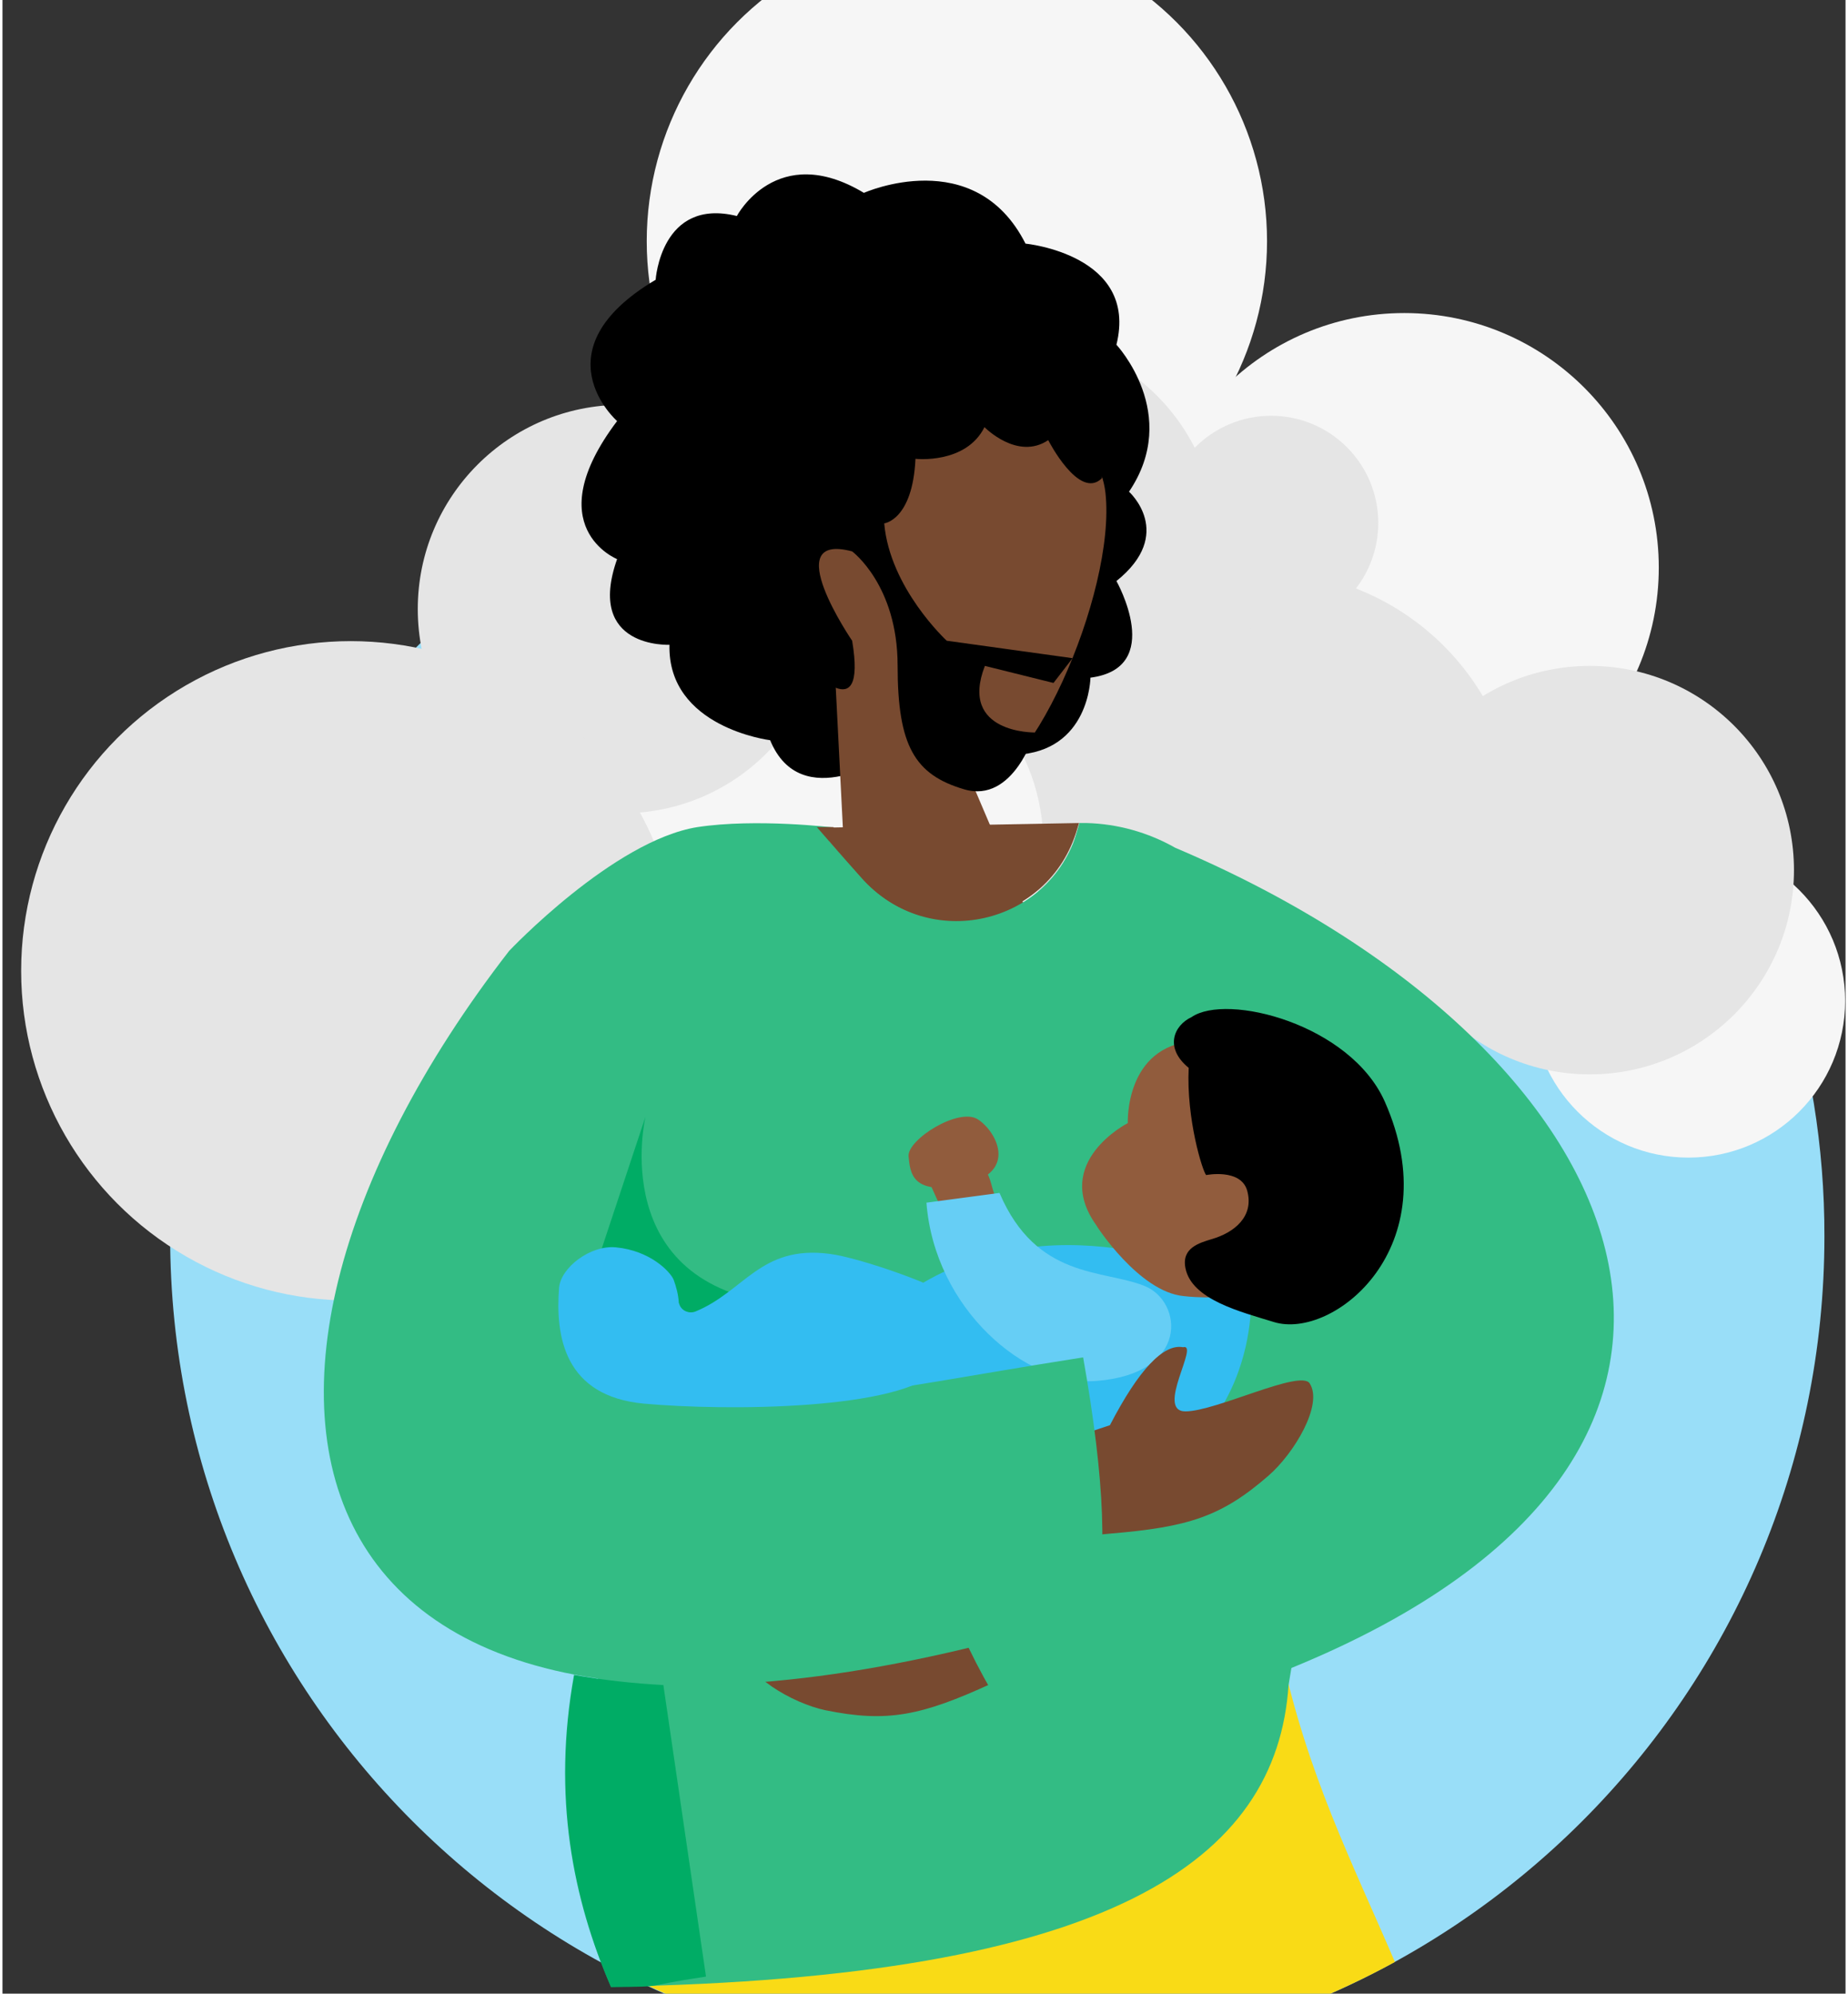 <svg xmlns="http://www.w3.org/2000/svg" version="1.1" id="Layer_1" x="0px" y="0px" viewBox="0.0 17.0 454.0 491.0" style="enable-background:new 0 0 453.9 525.2;" xml:space="preserve" width="229" height="247">
<rect x="0.0" y="17.0" width="454.0" height="491.0" fill="#333333" stroke="none"/>
<style type="text/css">
	.st0{fill:#99DEF8;}
	.st1{fill:#F6F6F6;}
	.st2{fill:#E5E5E5;}
	.st3{fill-rule:evenodd;clip-rule:evenodd;}
	.st4{fill-rule:evenodd;clip-rule:evenodd;fill:#784A30;}
	.st5{fill-rule:evenodd;clip-rule:evenodd;fill:#F9DB16;}
	.st6{fill-rule:evenodd;clip-rule:evenodd;fill:#33BC84;}
	.st7{fill-rule:evenodd;clip-rule:evenodd;fill:#33BDF1;}
	.st8{fill-rule:evenodd;clip-rule:evenodd;fill:#915C3D;}
	.st9{fill-rule:evenodd;clip-rule:evenodd;fill:#66CEF5;}
	.st10{fill-rule:evenodd;clip-rule:evenodd;fill:#00AC65;}
</style>
<g id="Layer_5">
	<path class="st0" d="M448.8,321.5c0,112.5-91.3,203.8-203.8,203.7S41.3,434,41.3,321.4c0-112.5,91.3-203.8,203.8-203.7   c64.1,0,124.4,30.2,162.9,81.4C434.5,234.4,448.9,277.4,448.8,321.5z" />
	<circle class="st1" cx="415.3" cy="263.5" r="38.6" />
	<circle class="st1" cx="235.1" cy="76.4" r="76.4" />
	<circle class="st1" cx="345.3" cy="156.8" r="62.7" />
	<circle class="st2" cx="310.7" cy="220.4" r="62.7" />
	<circle class="st2" cx="391" cy="231.3" r="50.3" />
	<circle class="st2" cx="248.8" cy="150" r="50.3" />
	<circle class="st2" cx="312.5" cy="145.8" r="26.4" />
	<circle class="st1" cx="206.1" cy="225" r="50.3" />
	<circle class="st2" cx="152.6" cy="167" r="50.3" />
	<circle class="st2" cx="85.8" cy="256.1" r="81.2" />
	<path class="st3" d="M189.1,199.3c0,0-25.3-3.1-24.8-23.5c0,0-20.7,1-12.9-21.1c0,0-19.7-7.9,0-34c0,0-19.8-17.4,9.5-34.8   c0,0,1.3-20.3,20-15.7c0,0,9.8-18.6,31.3-5.7c0,0,27.3-12.2,39.8,12.5c0,0,27.9,2.7,22.4,24.9c0,0,16,17.1,3.1,36.2   c0,0,11.5,10.3-3.1,22c0,0,12.1,21.4-6.4,23.8c0,0-0.2,18.2-18.5,19c0,0-15.3,19.8-31,0C218.6,203,196.7,217.8,189.1,199.3z" />
	<polygon id="Neck" class="st4" points="209.1,261.9 204.2,165.4 218.3,161.6 255.7,249.4  " />
	<path class="st5" d="M343,500.2c-59.7,32.6-131.7,33.3-192,1.9c8.8-32,21.7-61.4,35.3-78c45.3-13,88.2-13,128.7,0   C321.5,454.2,332.5,475.7,343,500.2z" />
	<path class="st4" d="M236.9,211.4c-15.4-2.1-57.8-51.3-38.8-90s70.9-7.5,73.6,17S252.3,213.5,236.9,211.4z" />
	<path class="st6" d="M317.5,427.8c-0.2,1.4-0.5,2.8-0.7,4.2c-2.9,43.2-43.7,72.2-166.9,74.3c-30.6-70.8,23.7-102.4,18.5-149.4   c-5.7-51.5,26.3-135.4,32.3-136.1l11.2,12.6c16.1,18.2,46,11.6,52.9-11.8l0.6-1.9l3.8,5.2l-2.1-5.2c15.8,39.4,28,72.4,36.7,100.7   c1.1,3.7,2.2,7.3,3.2,10.8l0,0C318.1,371.1,321.7,401.5,317.5,427.8z" />
	<path id="Hand" class="st4" d="M260.5,402.4l-29.7,5.7c-12.9-8.5-21.3-11.1-25.1-7.9c-4.2,1.1,13.8,10.5,7.2,14.1s-29.8,4.8-30.1,9   c-0.4,6.1,11.8,13.2,19.9,14.9c15.2,3.1,23.6,1.4,41-6.6c9.1-4.2,20.8-6.7,35.1-7.7L260.5,402.4z" />
	<path class="st6" d="M317.5,427.8c-17.8,7.3-39,13.7-63.6,19c-9.1-8.2-18.7-27-28.9-56.2c55-20.4,69.3-22.1,79.7-41.9   c2.6-5,3.3-10.8,2.2-17.5l0,0c-0.7-3.7-1.7-7.3-3.2-10.8c-6.9-17.1-23.2-38.6-49.1-64.6l10.7-36.1c0.6,0,1.2,0,1.7,0   c7.7,0.2,15.2,2.3,21.9,6.1C402.5,274,448.3,374.4,317.5,427.8z" />
	<path class="st7" d="M307.5,334.8c0,0,4,42.1-44.2,53.7s-77.1-22.2-46.7-48.3S286.2,324.1,307.5,334.8z" />
	<path class="st8" d="M274,332.2c0,0-25.1-2.9-30.4-23.5c-2.9-11.4-17-10.5-16.8-4.5c0,1.1,19.4,48.1,37.7,46.7S274,332.2,274,332.2   z" />
	<path class="st9" d="M227.6,313.2c2,26.1,24.5,45.3,41.9,43.9c23-1.8,21.3-19.6,11.8-23.4c-10.2-4.1-26.6-1.6-35.7-22.9" />
	<path class="st8" d="M290.9,336.2c0,0,32.4,4.3,42.6-18s-6.3-47.1-39.9-44.8c-17.2,1.2-16.4,20.2-16.4,20.2s-18.8,9.6-7.8,25.1   C269.4,318.8,279.9,335.1,290.9,336.2z" />
	<path id="hair" class="st3" d="M340.5,288.3c15.9,35.9-12.7,58.8-27.3,54.3c-8.1-2.5-20.3-5.5-21.8-13.3c-1-5,3.5-6.2,6.4-7.1   c5.6-1.6,10.6-5.6,8.8-12c-1.6-5.5-10.1-3.8-10.1-3.8c-0.9-1-4.9-13.8-4.3-26.4c-6.1-5-3.6-10.5,0.7-12.5   C301.6,261.5,332,269.2,340.5,288.3z" />
	<path id="Hand-2" class="st4" d="M244.1,377.6l28.7-9.6c7.1-13.7,13.2-20.1,18-19.2c4.2-1.1-6.9,15.8,0.6,15.8s28.3-10.4,30.6-6.9   c3.4,5.2-3.8,17.2-10.1,22.7c-11.7,10.2-19.9,12.7-39,14.3c-10,0.8-21.4,4.3-34.3,10.5L244.1,377.6z" />
	<path id="Sleeve" class="st6" d="M204.7,220.8c-19.6,65.5-47.2,120.9-28.5,133s32,6.6,90-2.5c5.4,30.4,6.2,51.5,2.3,63.1   c-201,62.2-229.6-52.3-143.7-163.2c0,0,25.7-27.2,46.4-30.5C185.7,218.5,204.7,220.8,204.7,220.8z" />
	<path class="st10" d="M144.7,333.3l13.7-41.3c0,0-9.9,41.6,33.9,46.2c10.9,1.1,5.8,21.7,5.8,21.7L144.7,333.3z" />
	<path class="st7" d="M229.7,339.8c0,0,4.9-2.4,4.6-2.8c-2.1-2.9-23.2-10.3-30.6-11.2c-17-2.2-21,9.3-33,14.2   c-1.5,0.6-3.3-0.1-3.9-1.6c-0.1-0.2-0.1-0.4-0.2-0.5c-0.1-2-0.6-3.9-1.3-5.8c-0.9-2-5.8-7.1-14.2-7.9c-6.3-0.6-13.6,5-14,10   c-0.9,11.8,1.2,26.7,21,28.5s63.7,1.7,72.6-8.6" />
	<path class="st8" d="M240.3,292.7c4.6,3,9.9,13-3.3,16s-13.4-3.1-13.8-6.9C222.8,297.7,235.6,289.6,240.3,292.7z" />
	<path class="st10" d="M140.8,429.5c-5.4,29.9-0.3,55.2,9.1,76.9c15-0.2,6,0,23.4-2.6l-10.5-71.8C155.4,431.6,148,430.8,140.8,429.5   z" />
	<path class="st3" d="M209.3,174.8c0,0-18.4-26.9,0-22c0,0,11.2,8.3,11.2,28.1s4.2,26.9,16.4,30.5s17.4-14,17.4-14   s-18.8,0.3-12.3-16.4l16.9,4.2l4.7-6.1l-31-4.3c0,0-14-12.9-15.4-28.9c0,0,7-0.8,7.7-15.9c0,0,12.4,1.4,17-7.8   c0,0,8.1,8.3,15.7,3.2c0,0,7.6,14.9,13.2,9.4c0,0,5.5-28.6-45.6-34.9s-39,61.6-26.8,81.3C198.5,181,213.1,197.4,209.3,174.8z" />
	<path class="st4" d="M204.7,220.8l60.5-1.1l-0.5,1.6c-6.9,23.5-37,30.2-53.2,11.8l-5.5-6.2l-5.4-6.2H204.7z" />
</g>
</svg>